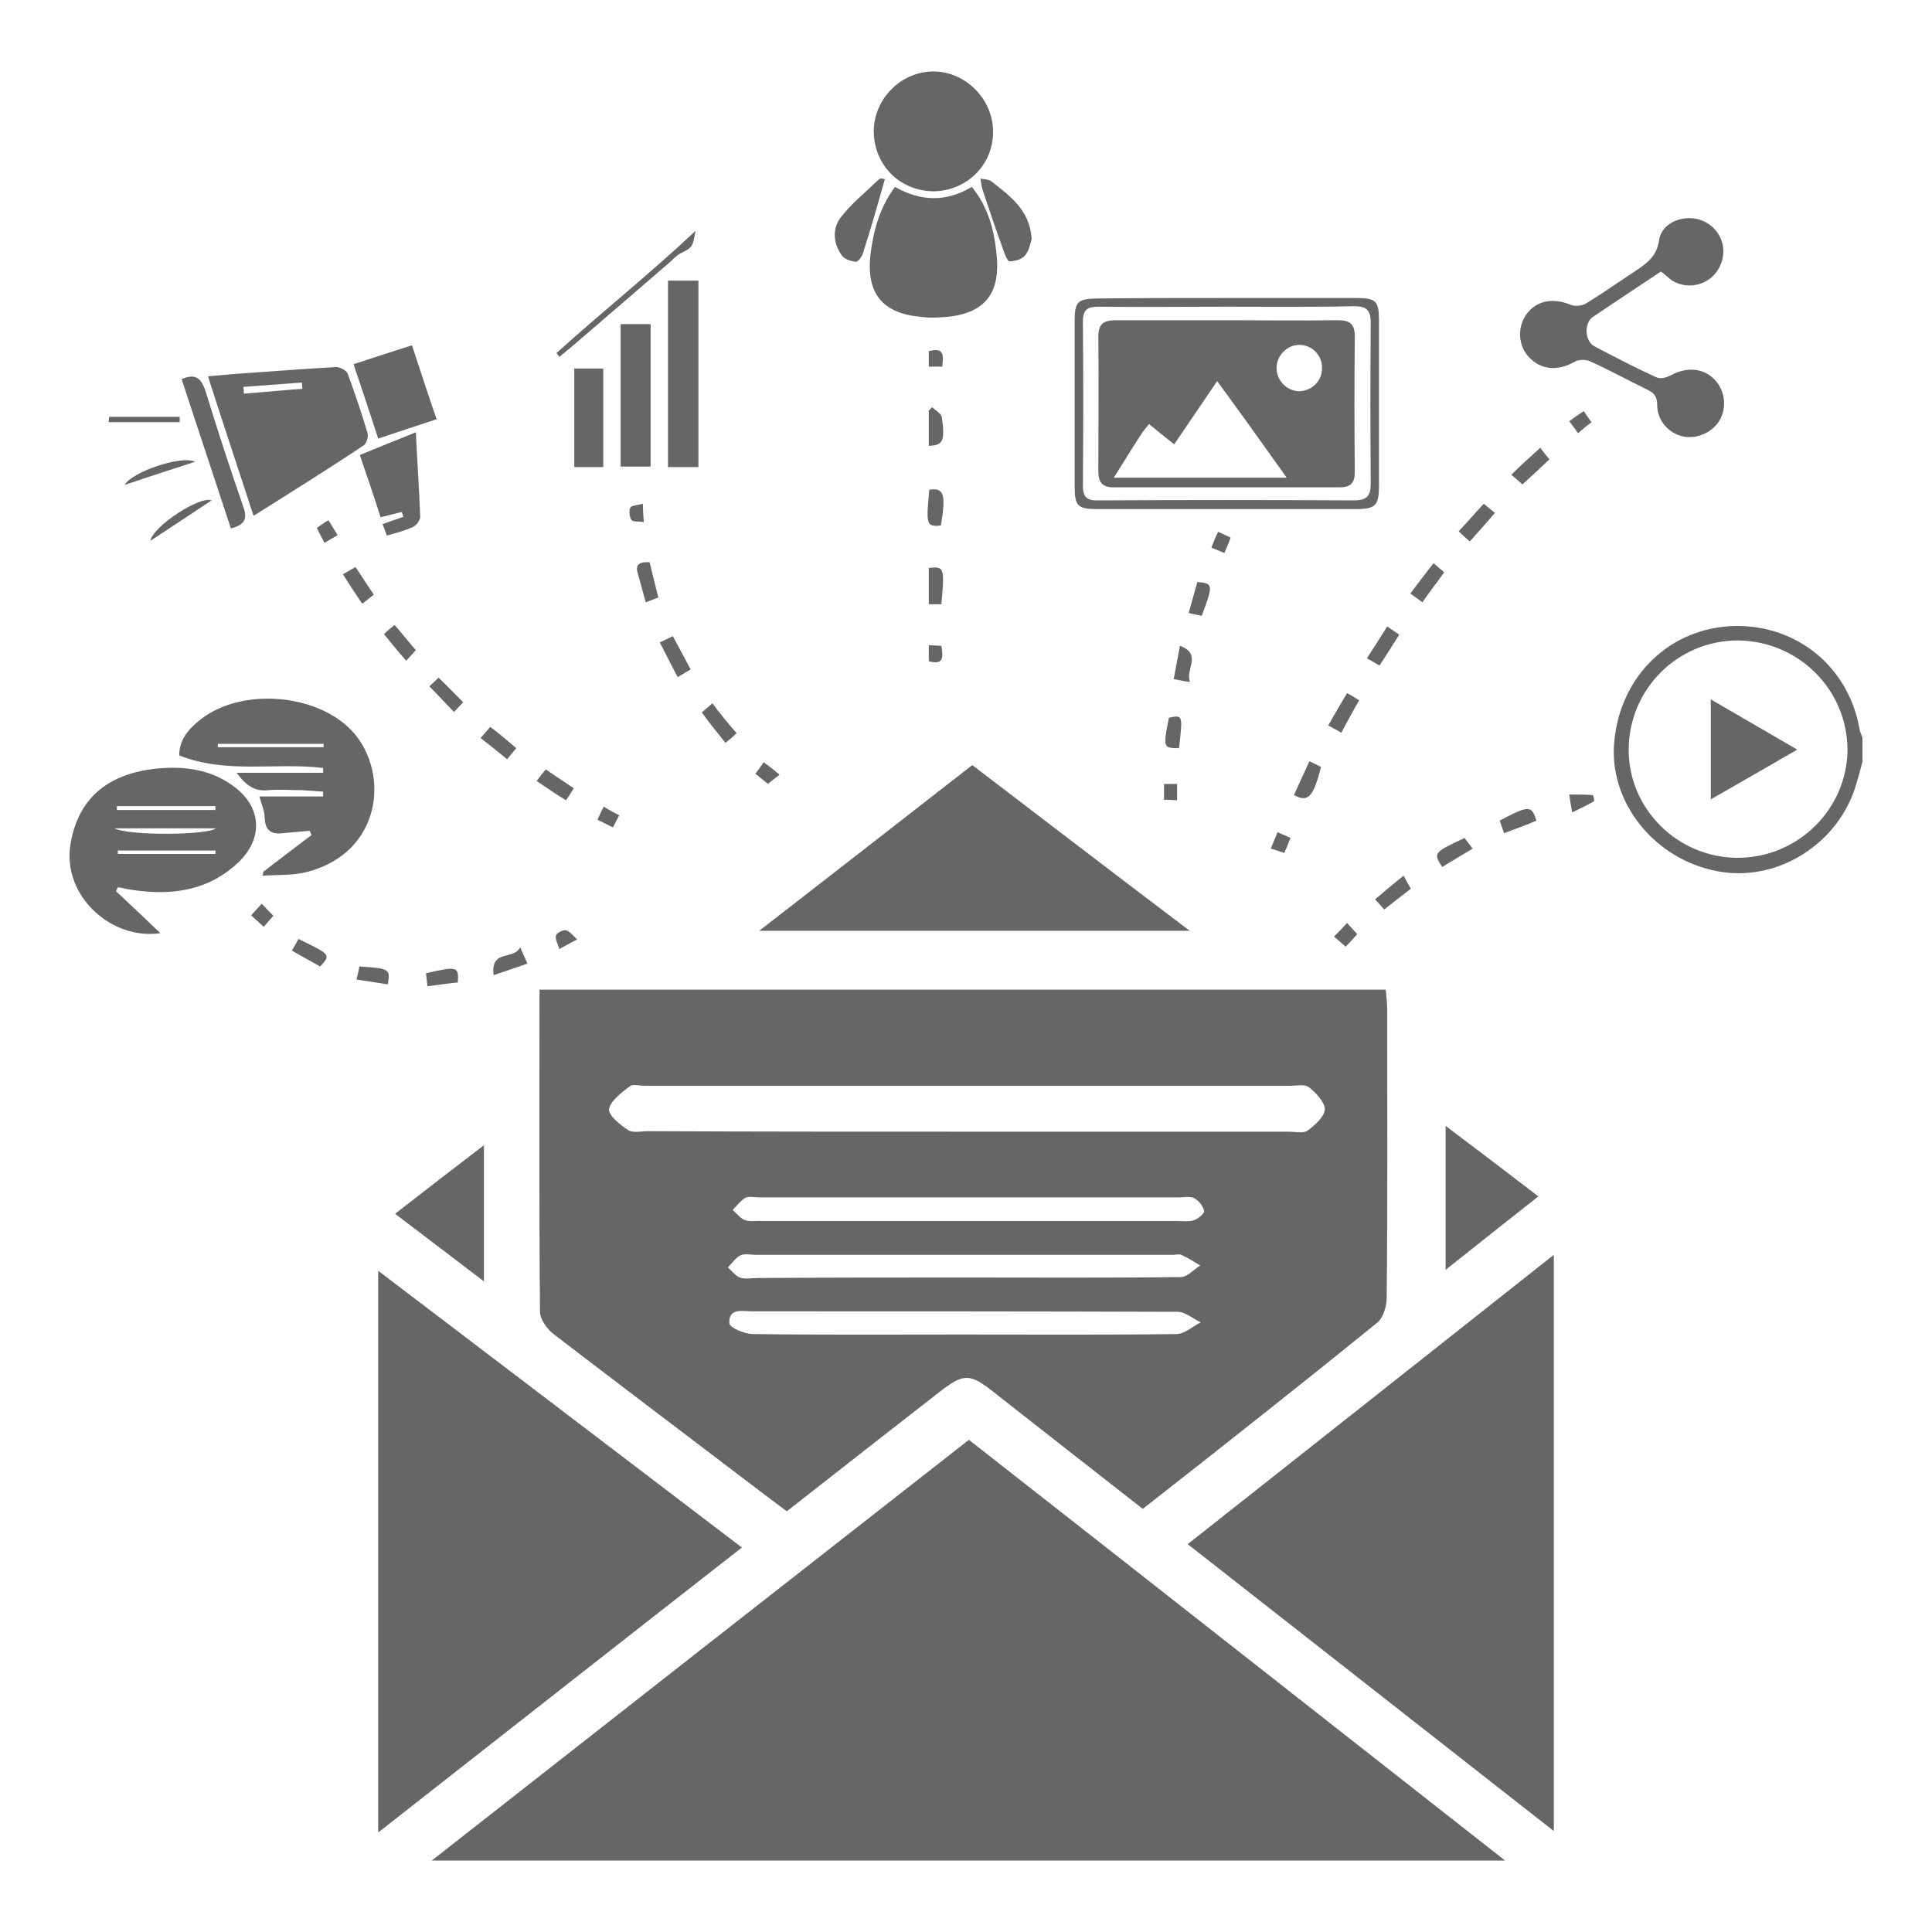<?xml version="1.0" encoding="utf-8"?>
<!-- Generator: Adobe Illustrator 23.0.0, SVG Export Plug-In . SVG Version: 6.00 Build 0)  -->
<svg version="1.1" id="Capa_1" xmlns="http://www.w3.org/2000/svg" xmlns:xlink="http://www.w3.org/1999/xlink" x="0px" y="0px"
	 viewBox="0 0 400 400" style="enable-background:new 0 0 400 400;" xml:space="preserve">
<style type="text/css">
	.st0{fill:#666666;}
</style>
<g>
	<g>
		<path class="st0" d="M236.6,312.4c-10.5-8.2-20.7-16.2-30.9-24.2c-4.9-3.9-6.2-3.9-11.2,0c-10.4,8.1-20.9,16.3-31.6,24.7
			c-3.2-2.4-6.3-4.7-9.4-7.1c-13-9.9-26-19.7-38.9-29.6c-1.4-1.1-2.8-3.1-2.8-4.6c-0.2-22.1-0.1-44.2-0.1-66.7
			c58.4,0,116.6,0,175.2,0c0.1,1.3,0.3,2.6,0.3,3.9c0,20,0.1,39.9-0.1,59.9c0,1.7-0.7,4.1-1.9,5.1
			C269.3,286.7,253.2,299.4,236.6,312.4z M199.9,234.3c22.3,0,44.5,0,66.8,0c1.4,0,3.1,0.4,4-0.2c1.5-1.1,3.5-2.9,3.6-4.4
			c0-1.5-1.8-3.4-3.3-4.6c-0.9-0.7-2.6-0.3-4-0.3c-44.5,0-89,0-133.5,0c-1.1,0-2.5-0.4-3.1,0.1c-1.7,1.3-4,3-4.3,4.7
			c-0.2,1.3,2.3,3.3,4,4.4c1,0.6,2.7,0.2,4,0.2C156,234.3,178,234.3,199.9,234.3z M200.8,252.8c14.3,0,28.6,0,42.9,0
			c1.2,0,2.5,0.2,3.6-0.2c0.8-0.3,2.1-1.4,2-1.9c-0.2-1-1.1-2.1-2-2.6c-0.8-0.5-2.1-0.2-3.1-0.2c-29.1,0-58.1,0-87.2,0
			c-0.9,0-2-0.3-2.7,0.1c-1,0.6-1.8,1.7-2.6,2.5c0.8,0.7,1.5,1.7,2.5,2.1c1.1,0.4,2.4,0.1,3.6,0.2
			C172.2,252.8,186.5,252.8,200.8,252.8z M199.8,264.5c14.9,0,29.8,0.1,44.7-0.1c1.3,0,2.7-1.6,4-2.4c-1.3-0.8-2.6-1.6-3.9-2.2
			c-0.5-0.2-1.2,0-1.8,0c-28.8,0-57.5,0-86.3,0c-1.1,0-2.3-0.3-3.2,0.1c-1,0.5-1.7,1.6-2.6,2.5c0.8,0.7,1.5,1.7,2.5,2.1
			c1.1,0.4,2.4,0.1,3.6,0.1C171.2,264.5,185.5,264.5,199.8,264.5z M199.3,276.3c14.8,0,29.5,0.1,44.3-0.1c1.7,0,3.3-1.6,5-2.4
			c-1.6-0.8-3.2-2.2-4.8-2.2c-29.4-0.1-58.7-0.1-88.1-0.1c-1.9,0-4.9-0.8-4.7,2.5c0.1,0.9,3.2,2.2,4.9,2.2
			C170.4,276.4,184.9,276.3,199.3,276.3z"/>
		<path class="st0" d="M89.4,385.2c37.5-29.4,74.1-58.1,111.2-87.1c36.8,28.8,73.5,57.7,111,87.1
			C237.2,385.2,163.9,385.2,89.4,385.2z"/>
		<path class="st0" d="M321.7,379.1c-25.5-20-50.4-39.5-75.8-59.4c25.3-20,50.3-39.7,75.8-59.9C321.7,299.8,321.7,339,321.7,379.1z"
			/>
		<path class="st0" d="M78.3,379.4c0-39.2,0-77.2,0-116.3c25.4,19.3,50.1,38.1,75.3,57.3C128.5,340,103.8,359.4,78.3,379.4z"/>
		<path class="st0" d="M157.2,192.7c15.2-11.8,29.5-22.9,44.1-34.3c14.8,11.3,29.4,22.5,45,34.3
			C216.3,192.7,187.3,192.7,157.2,192.7z"/>
		<path class="st0" d="M318.5,247.7c-6.5,5.1-12.5,9.9-19.2,15.2c0-10.1,0-19.5,0-29.8C305.8,238,312,242.7,318.5,247.7z"/>
		<path class="st0" d="M81.8,251.3c6.3-4.9,12.1-9.4,18.4-14.2c0,9.6,0,18.4,0,28.2C94,260.6,88.1,256.1,81.8,251.3z"/>
	</g>
	<g>
		<path class="st0" d="M385.6,157.7c-0.4,1.6-0.8,3.1-1.3,4.7c-3.6,12.3-16.3,20.3-28.6,18c-13.1-2.4-22.6-14.2-21.5-26.7
			c1.2-13.8,11.6-23.8,25-24.1c13-0.2,23.6,8.6,25.8,21.4c0.1,0.6,0.4,1.1,0.6,1.7C385.6,154.3,385.6,156,385.6,157.7z M359.8,132.6
			c-12.4,0-22.5,10-22.6,22.5c-0.1,12.3,10.1,22.5,22.6,22.5c12.4,0,22.7-10.1,22.7-22.5C382.4,142.7,372.3,132.7,359.8,132.6z"/>
		<path class="st0" d="M54.5,180.5c3.3-2.5,6.6-5.1,10-7.6c-0.1-0.3-0.3-0.6-0.4-0.9c-1.9,0.2-3.7,0.3-5.6,0.5
			c-2.4,0.3-3.6-0.6-3.7-3.2c0-1.3-0.6-2.6-1.1-4.4c4.5,0,8.9,0,13.2,0c0-0.3,0-0.7,0-1c-1.4-0.1-2.9-0.2-4.3-0.3
			c-2.4,0-4.8-0.2-7.1,0c-2.8,0.3-4.6-1-6.5-3.6c6.3,0,12.1,0,17.9,0c0-0.3,0-0.7,0-1c-9.8-1.2-20,1.3-29.8-2.6
			c0-3.2,1.9-5.5,4.5-7.5c8.6-6.7,24.6-5.3,31.7,2.9c7.3,8.5,5.7,24.6-9.6,28.7c-3,0.8-6.3,0.6-9.4,0.8
			C54.5,181,54.5,180.8,54.5,180.5z M45.1,154c0,0.2,0,0.5,0,0.7c7.3,0,14.6,0,21.9,0c0-0.2,0-0.5,0-0.7C59.7,154,52.4,154,45.1,154
			z"/>
		<path class="st0" d="M24,184.5c3.1,2.9,6.2,5.8,9.2,8.7c-10,1.5-20.4-7.6-18.6-18.5c1.6-9.4,7.7-14.6,18.1-15.6
			c5.5-0.5,10.8,0.2,15.4,3.5c6,4.2,6.6,10.8,1.3,15.9c-6.3,6-14,7-22.3,5.7c-0.9-0.1-1.8-0.4-2.7-0.5
			C24.3,183.9,24.2,184.2,24,184.5z M24.2,166.9c0,0.3,0,0.5,0,0.8c6.8,0,13.6,0,20.4,0c0-0.3,0-0.5,0-0.8
			C37.8,166.9,31,166.9,24.2,166.9z M23.7,171.5c3.2,1.6,19.3,1.4,21,0C37.8,171.5,31.1,171.5,23.7,171.5z M44.6,176.8
			c0-0.2,0-0.5,0-0.7c-6.7,0-13.5,0-20.2,0c0,0.2,0,0.5,0,0.7C31.1,176.8,37.9,176.8,44.6,176.8z"/>
		<path class="st0" d="M52.5,106.8c-3.1-9.5-6.1-18.5-9-27.5c-0.1-0.4-0.2-0.7-0.4-1.4c3.5-0.3,6.8-0.6,10.1-0.8
			c5.5-0.4,10.9-0.8,16.4-1.1c0.8,0,2.2,0.7,2.4,1.4c1.5,4.1,2.9,8.2,4.1,12.3c0.2,0.7-0.2,2.1-0.8,2.5
			C68,97.1,60.4,101.8,52.5,106.8z M50.4,80.1c0,0.5,0.1,0.9,0.1,1.4c4-0.3,8-0.7,12.1-1c0-0.4-0.1-0.9-0.1-1.3
			C58.4,79.5,54.4,79.8,50.4,80.1z"/>
		<path class="st0" d="M185.3,38.7c5.3,3,10.5,3.2,15.9,0c3.3,4,4.6,8.8,5.1,13.7c1,8.7-2.7,12.9-11.6,13.3c-1.3,0.1-2.7,0.1-4-0.1
			c-8-0.7-11.3-4.8-10.5-12.7C180.8,47.8,182.1,43,185.3,38.7z"/>
		<path class="st0" d="M343.9,56.2c-4.8,3.2-9.5,6.3-14.1,9.4c-1.9,1.3-1.7,5,0.3,6.1c4.2,2.2,8.4,4.4,12.8,6.4
			c0.8,0.4,2.1,0.1,3-0.4c3.2-1.7,6.5-1.6,8.9,0.7c2.2,2.1,2.8,5.5,1.4,8.3c-1.4,2.7-4.6,4.2-7.6,3.7c-3-0.6-5.5-3.2-5.5-6.6
			c0-1.8-0.7-2.5-2.2-3.2c-3.9-1.9-7.7-4-11.7-5.8c-0.9-0.4-2.3-0.4-3.2,0.1c-3.5,2-6.9,1.7-9.4-0.9c-2.3-2.4-2.5-6.2-0.6-8.9
			c2.1-2.9,5.5-3.5,9.2-2c0.9,0.4,2.4,0.2,3.2-0.3c3.3-2,6.4-4.2,9.6-6.3c2.5-1.7,5-3.1,5.5-6.8c0.6-3.8,5.4-5.5,9-4
			c3.8,1.6,5.4,5.9,3.5,9.6c-1.8,3.6-6.3,4.9-9.8,2.8C345.5,57.6,344.8,56.9,343.9,56.2z"/>
		<path class="st0" d="M193.2,39.6c-7-0.1-12.3-5.5-12.3-12.5c0.1-6.7,5.6-12.2,12.2-12.3c6.7-0.1,12.5,5.7,12.5,12.4
			C205.7,34.1,200.1,39.6,193.2,39.6z"/>
		<path class="st0" d="M254.1,61.7c8.9,0,17.8,0,26.7,0c4.1,0,4.7,0.6,4.7,4.7c0,11.4,0,22.8,0,34.2c0,4-0.7,4.8-4.7,4.8
			c-17.9,0-35.8,0-53.8,0c-3.8,0-4.5-0.7-4.5-4.5c0-11.5,0-23,0-34.5c0-3.9,0.6-4.5,4.5-4.6C236,61.7,245,61.7,254.1,61.7z
			 M253.9,63.5c-8.8,0-17.6,0.1-26.4,0c-2.3,0-3.3,0.5-3.3,3.1c0.1,11.3,0.1,22.6,0,33.9c0,2.5,0.9,3.2,3.3,3.1
			c17.6-0.1,35.2-0.1,52.8,0c2.8,0,3.5-1,3.5-3.6c-0.1-11-0.1-22,0-33c0-2.7-0.7-3.6-3.5-3.6C271.5,63.6,262.7,63.5,253.9,63.5z"/>
		<path class="st0" d="M138.3,58.1c2.1,0,4.1,0,6.3,0c0,12.9,0,25.6,0,38.6c-2.1,0-4.1,0-6.3,0C138.3,83.8,138.3,71.1,138.3,58.1z"
			/>
		<path class="st0" d="M85.3,71.5c1.7,5.2,3.3,10.1,5.1,15.3c-4,1.3-7.9,2.6-12.1,4c-1.7-5.2-3.3-10.1-5.1-15.4
			C77.3,74.1,81.1,72.8,85.3,71.5z"/>
		<path class="st0" d="M128.5,67.1c2.1,0,4,0,6.2,0c0,9.8,0,19.5,0,29.5c-2,0-3.9,0-6.2,0C128.5,86.8,128.5,77.1,128.5,67.1z"/>
		<path class="st0" d="M86.1,89.5c0.3,6.4,0.7,11.9,0.9,17.5c0,0.7-0.8,1.8-1.5,2.1c-1.7,0.8-3.5,1.2-5.4,1.8
			c-0.3-0.9-0.6-1.6-0.9-2.4c1.5-0.5,2.9-1,4.3-1.5c-0.1-0.3-0.2-0.7-0.3-1c-1.4,0.3-2.7,0.7-4.4,1.1c-1.3-4.1-2.7-8.2-4.3-12.9
			C78.2,92.7,81.8,91.2,86.1,89.5z"/>
		<path class="st0" d="M47.8,109.4C44.4,99.1,41,88.8,37.6,78.5c3-1.3,4.1-0.1,5,2.6c2.4,7.9,5,15.8,7.7,23.6
			C51.2,107.1,51,108.6,47.8,109.4z"/>
		<path class="st0" d="M118.9,76.3c2.1,0,3.9,0,6,0c0,6.8,0,13.5,0,20.4c-2,0-3.9,0-6,0C118.9,89.9,118.9,83.3,118.9,76.3z"/>
		<path class="st0" d="M213.6,49.5c-0.3,0.9-0.5,2.4-1.4,3.4c-0.6,0.8-2.1,1.2-3.2,1.2c-0.4,0-1-1.5-1.3-2.4
			c-1.5-4.1-2.9-8.3-4.3-12.5c-0.2-0.7-0.3-1.4-0.4-2.2c0.7,0.1,1.6,0.1,2.2,0.5C209.1,40.6,213.2,43.4,213.6,49.5z"/>
		<path class="st0" d="M183.2,37.1c-1.5,5.3-2.9,10.3-4.5,15.2c-0.2,0.8-1,1.9-1.5,1.9c-1-0.1-2.3-0.5-2.9-1.3
			c-1.8-2.5-2-5.5-0.3-7.8c2.3-3,5.3-5.4,8-8C182.4,36.8,183.2,37.1,183.2,37.1z"/>
		<path class="st0" d="M115.2,73.1c9.3-8.4,19.1-16.2,28.8-25.3c-0.6,3.4-0.6,3.4-3.2,4.7c-0.7,0.4-1.3,1-1.9,1.6
			c-6.7,5.8-13.5,11.6-20.2,17.4c-1,0.8-1.9,1.6-2.9,2.4C115.6,73.6,115.4,73.3,115.2,73.1z"/>
		<path class="st0" d="M43.8,103.6c-4.5,3-8.6,5.7-12.7,8.4C31.8,108.8,41.5,102.6,43.8,103.6z"/>
		<path class="st0" d="M40.4,95.6c-4.6,1.5-9.3,3-14.6,4.8C27.3,97.7,37.6,94.2,40.4,95.6z"/>
		<path class="st0" d="M22.6,86.3c4.9,0,9.7,0,14.6,0c0,0.4,0,0.7,0,1.1c-4.9,0-9.8,0-14.7,0C22.5,87,22.6,86.7,22.6,86.3z"/>
		<path class="st0" d="M304.3,112.1c-0.8-0.7-1.5-1.3-2.3-2.1c1.8-1.9,3.4-3.8,5.2-5.7c0.8,0.7,1.5,1.2,2.3,1.9
			C307.8,108.2,306.2,110,304.3,112.1z"/>
		<path class="st0" d="M139.3,131.7c1.3,2.4,2.4,4.5,3.7,6.9c-0.9,0.5-1.7,1-2.7,1.6c-1.3-2.5-2.4-4.7-3.7-7.2
			C137.6,132.5,138.4,132.2,139.3,131.7z"/>
		<path class="st0" d="M152.5,151.8c-0.7,0.7-1.4,1.3-2.3,2c-1.7-2.1-3.3-4.1-4.9-6.3c0.8-0.7,1.4-1.2,2.2-1.9
			C149.1,147.8,150.7,149.7,152.5,151.8z"/>
		<path class="st0" d="M194.9,125.1c-0.9,0-1.7,0-2.6,0c0-2.6,0-5,0-7.5C195.5,117.2,195.6,117.5,194.9,125.1z"/>
		<path class="st0" d="M285.6,137.8c-0.9-0.5-1.6-1-2.6-1.5c1.4-2.2,2.8-4.3,4.2-6.6c0.9,0.6,1.6,1.1,2.5,1.7
			C288.4,133.5,287.1,135.5,285.6,137.8z"/>
		<path class="st0" d="M194.8,108.8c-3,0.3-3.1-0.1-2.4-7.4C195.4,100.9,195.9,102.3,194.8,108.8z"/>
		<path class="st0" d="M271.1,157.6c1,0.5,1.7,0.8,2.4,1.2c-1.6,6.3-2.7,7.4-5.6,5.8C268.9,162.4,269.9,160.2,271.1,157.6z"/>
		<path class="st0" d="M318.9,92.7c0.7,0.9,1.2,1.6,1.9,2.4c-1.9,1.8-3.6,3.4-5.6,5.2c-0.7-0.6-1.3-1.2-2.3-2
			C314.8,96.4,316.7,94.7,318.9,92.7z"/>
		<path class="st0" d="M296.8,116.6c0.8,0.7,1.4,1.2,2.2,1.9c-1.5,2.1-3,4-4.5,6.2c-0.8-0.6-1.5-1.1-2.5-1.8
			C293.6,120.7,295.1,118.8,296.8,116.6z"/>
		<path class="st0" d="M134.5,116.4c0.6,2.6,1.2,4.8,1.8,7.3c-0.8,0.3-1.6,0.6-2.6,1c-0.6-2.1-1.1-4-1.6-5.8
			C131.4,116.8,132.4,116.3,134.5,116.4z"/>
		<path class="st0" d="M277.7,151.7c-1-0.6-1.8-1-2.7-1.5c1.3-2.3,2.5-4.4,3.9-6.7c0.9,0.5,1.6,0.9,2.5,1.5
			C280.1,147.2,279,149.3,277.7,151.7z"/>
		<path class="st0" d="M192.3,92.3c0-2.6,0-4.9,0-7.3c0.2-0.2,0.5-0.5,0.7-0.7c0.7,0.7,1.9,1.3,2,2.1
			C195.7,91.4,195.2,92.2,192.3,92.3z"/>
		<path class="st0" d="M311.4,172.5c-0.4-1.1-0.6-1.8-0.9-2.6c6-3.2,6.6-3.2,7.6,0C316,170.8,313.9,171.6,311.4,172.5z"/>
		<path class="st0" d="M286.6,188.3c-0.6-0.7-1.2-1.3-1.9-2.1c1.8-1.5,3.5-3,5.9-4.9c0.5,0.9,0.9,1.7,1.5,2.7
			C290.4,185.3,288.6,186.7,286.6,188.3z"/>
		<path class="st0" d="M111.1,161.7c0.7-0.9,1.2-1.6,1.9-2.4c1.9,1.3,3.7,2.5,5.8,3.9c-0.5,0.8-1,1.6-1.6,2.5
			C115.1,164.4,113.3,163.2,111.1,161.7z"/>
		<path class="st0" d="M298.6,179.5c-1.9-2.9-1.8-3,4.6-6c0.5,0.6,1,1.3,1.7,2.2C302.7,177,300.7,178.2,298.6,179.5z"/>
		<path class="st0" d="M71,118.9c1-0.6,1.8-1,2.6-1.5c1.3,1.9,2.4,3.7,3.8,5.7c-0.7,0.6-1.4,1.1-2.4,1.9
			C73.6,122.9,72.3,121,71,118.9z"/>
		<path class="st0" d="M106.9,154.9c-0.7,0.8-1.2,1.4-1.9,2.3c-1.8-1.5-3.6-2.9-5.5-4.4c0.7-0.8,1.3-1.5,2-2.3
			C103.4,151.9,105,153.3,106.9,154.9z"/>
		<path class="st0" d="M95.9,145.4c-0.7,0.7-1.2,1.3-1.9,2c-1.7-1.7-3.2-3.4-5.1-5.3c0.5-0.5,1.2-1.1,1.9-1.8
			C92.6,142,94.1,143.6,95.9,145.4z"/>
		<path class="st0" d="M66.3,200.1c-2-1.1-3.8-2.1-5.9-3.3c0.6-0.9,1-1.7,1.4-2.4C68.3,197.6,68.6,197.6,66.3,200.1z"/>
		<path class="st0" d="M79.5,131.3c0.7-0.7,1.3-1.2,2.2-1.9c1.5,1.7,2.8,3.4,4.4,5.2c-0.6,0.7-1.2,1.3-2,2.2
			C82.4,134.9,81,133.1,79.5,131.3z"/>
		<path class="st0" d="M102.2,201.9c-0.7-5.5,4.2-3,5.5-5.8c0.6,1.5,1,2.2,1.5,3.4C106.9,200.3,104.8,201,102.2,201.9z"/>
		<path class="st0" d="M94.8,203.4c-2,0.2-4,0.5-6.3,0.8c-0.1-1-0.2-1.9-0.3-2.7C94.7,200,95,200.1,94.8,203.4z"/>
		<path class="st0" d="M247.9,120.5c3.2,0.3,3.4,0.4,0.9,7c-0.8-0.2-1.6-0.3-2.7-0.6C246.7,124.7,247.3,122.7,247.9,120.5z"/>
		<path class="st0" d="M244.1,154.9c-3.3,0-3.3-0.1-2.1-6.3C244.9,148,244.9,148,244.1,154.9z"/>
		<path class="st0" d="M246.4,141.2c-1.5-0.2-2.3-0.4-3.4-0.6c0.4-2.2,0.8-4.3,1.3-6.9C249,135.5,245.3,138.6,246.4,141.2z"/>
		<path class="st0" d="M73.8,202.8c0.3-1.2,0.5-2,0.6-2.7c6.3,0.4,6.4,0.5,5.9,3.7C78.3,203.5,76.3,203.2,73.8,202.8z"/>
		<path class="st0" d="M325.5,168.2c-0.3-1.6-0.4-2.4-0.6-3.7c1.8,0,3.3,0,4.8,0.1c0.2,0,0.5,1.2,0.3,1.3
			C328.8,166.6,327.4,167.3,325.5,168.2z"/>
		<path class="st0" d="M276.2,193.9c0.9-0.9,1.7-1.7,2.7-2.8c0.8,0.9,1.4,1.5,2.1,2.3c-0.8,0.9-1.5,1.7-2.4,2.6
			C277.8,195.3,277.1,194.7,276.2,193.9z"/>
		<path class="st0" d="M161.4,160.4c-1,0.8-1.6,1.2-2.4,1.9c-0.9-0.7-1.6-1.3-2.6-2.1c0.6-0.8,1.1-1.5,1.7-2.4
			C159.2,158.6,160,159.2,161.4,160.4z"/>
		<path class="st0" d="M67.2,112.4c-0.6-1.2-1.1-2-1.6-3.1c0.7-0.5,1.4-1,2.4-1.6c0.7,1.1,1.2,2,1.9,3.1
			C68.9,111.4,68.1,111.8,67.2,112.4z"/>
		<path class="st0" d="M243.7,165.7c-1.1-0.1-1.8-0.1-2.7-0.1c0-1.1,0-2.1,0-3.3c0.9,0,1.8,0,2.7,0
			C243.7,163.4,243.7,164.4,243.7,165.7z"/>
		<path class="st0" d="M192.3,72.7c3.5-0.9,2.9,1.2,2.8,3.2c-0.9,0-1.8,0-2.8,0C192.3,74.9,192.3,73.9,192.3,72.7z"/>
		<path class="st0" d="M119.5,194.5c-1.6,0.8-2.4,1.3-3.7,2c-0.3-1.1-0.9-2-0.7-2.8c0.1-0.5,1.4-1.2,2-1.1
			C117.9,192.7,118.5,193.6,119.5,194.5z"/>
		<path class="st0" d="M252.2,110.1c1.1,0.5,1.7,0.8,2.6,1.2c-0.4,1.1-0.8,2-1.3,3.2c-0.9-0.4-1.7-0.7-2.7-1.1
			C251.2,112.3,251.6,111.3,252.2,110.1z"/>
		<path class="st0" d="M192.3,133.6c1,0,1.8,0.1,2.6,0.1c0.3,2.1,0.7,4.1-2.6,3.2C192.3,136,192.3,135,192.3,133.6z"/>
		<path class="st0" d="M133.3,108.1c-1.1-0.2-2.3,0-2.6-0.5c-0.4-0.6-0.5-1.9-0.2-2.5c0.3-0.5,1.5-0.5,2.6-0.8
			C133.1,105.7,133.2,106.7,133.3,108.1z"/>
		<path class="st0" d="M128.2,168.8c-0.5,0.9-0.8,1.6-1.3,2.5c-1.1-0.5-2-1-3.2-1.6c0.4-0.9,0.8-1.7,1.3-2.7
			C126.1,167.7,127,168.2,128.2,168.8z"/>
		<path class="st0" d="M326.7,89.7c-0.5-0.8-1-1.4-1.8-2.5c0.8-0.6,1.7-1.2,3-2.1c0.4,0.6,0.9,1.4,1.6,2.3
			C328.7,88,327.9,88.7,326.7,89.7z"/>
		<path class="st0" d="M264.5,172.3c1,0.4,1.8,0.8,2.7,1.2c-0.5,1.1-0.8,2-1.3,3.1c-0.9-0.3-1.7-0.6-2.8-0.9
			C263.6,174.5,264,173.5,264.5,172.3z"/>
		<path class="st0" d="M54.2,187.1c0.9,1,1.6,1.7,2.4,2.5c-0.7,0.8-1.3,1.5-2,2.3c-0.9-0.9-1.7-1.5-2.6-2.4
			C52.7,188.7,53.3,188.1,54.2,187.1z"/>
		<path class="st0" d="M354.2,144.8c6,3.5,11.7,6.8,17.9,10.4c-6.2,3.6-11.8,6.8-17.9,10.3C354.2,158.5,354.2,151.9,354.2,144.8z"/>
		<path class="st0" d="M254,66.3c7.7,0,15.3,0.1,23,0c2.5,0,3.5,0.8,3.5,3.4c-0.1,9.3-0.1,18.7,0,28c0,2.3-0.9,3.2-3.1,3.2
			c-15.6,0-31.3,0-46.9,0c-2.3,0-3.1-1.1-3.1-3.3c0-9.3,0.1-18.7,0-28c0-2.6,1.2-3.3,3.6-3.3C238.7,66.3,246.4,66.3,254,66.3z
			 M230.6,98.9c12.2,0,23.7,0,35.8,0c-4.9-6.9-9.5-13.3-14.4-20c-3.1,4.6-6,8.8-8.9,13.1c-1.9-1.5-3.5-2.8-5.2-4.2
			c-0.5,0.6-0.9,1.1-1.3,1.6C234.7,92.3,232.8,95.4,230.6,98.9z M273.7,76.1c0-2.6-2.1-4.7-4.7-4.7c-2.5,0-4.7,2.2-4.7,4.8
			c0,2.7,2.3,4.9,4.9,4.8C271.8,80.8,273.8,78.7,273.7,76.1z"/>
	</g>
</g>
</svg>
